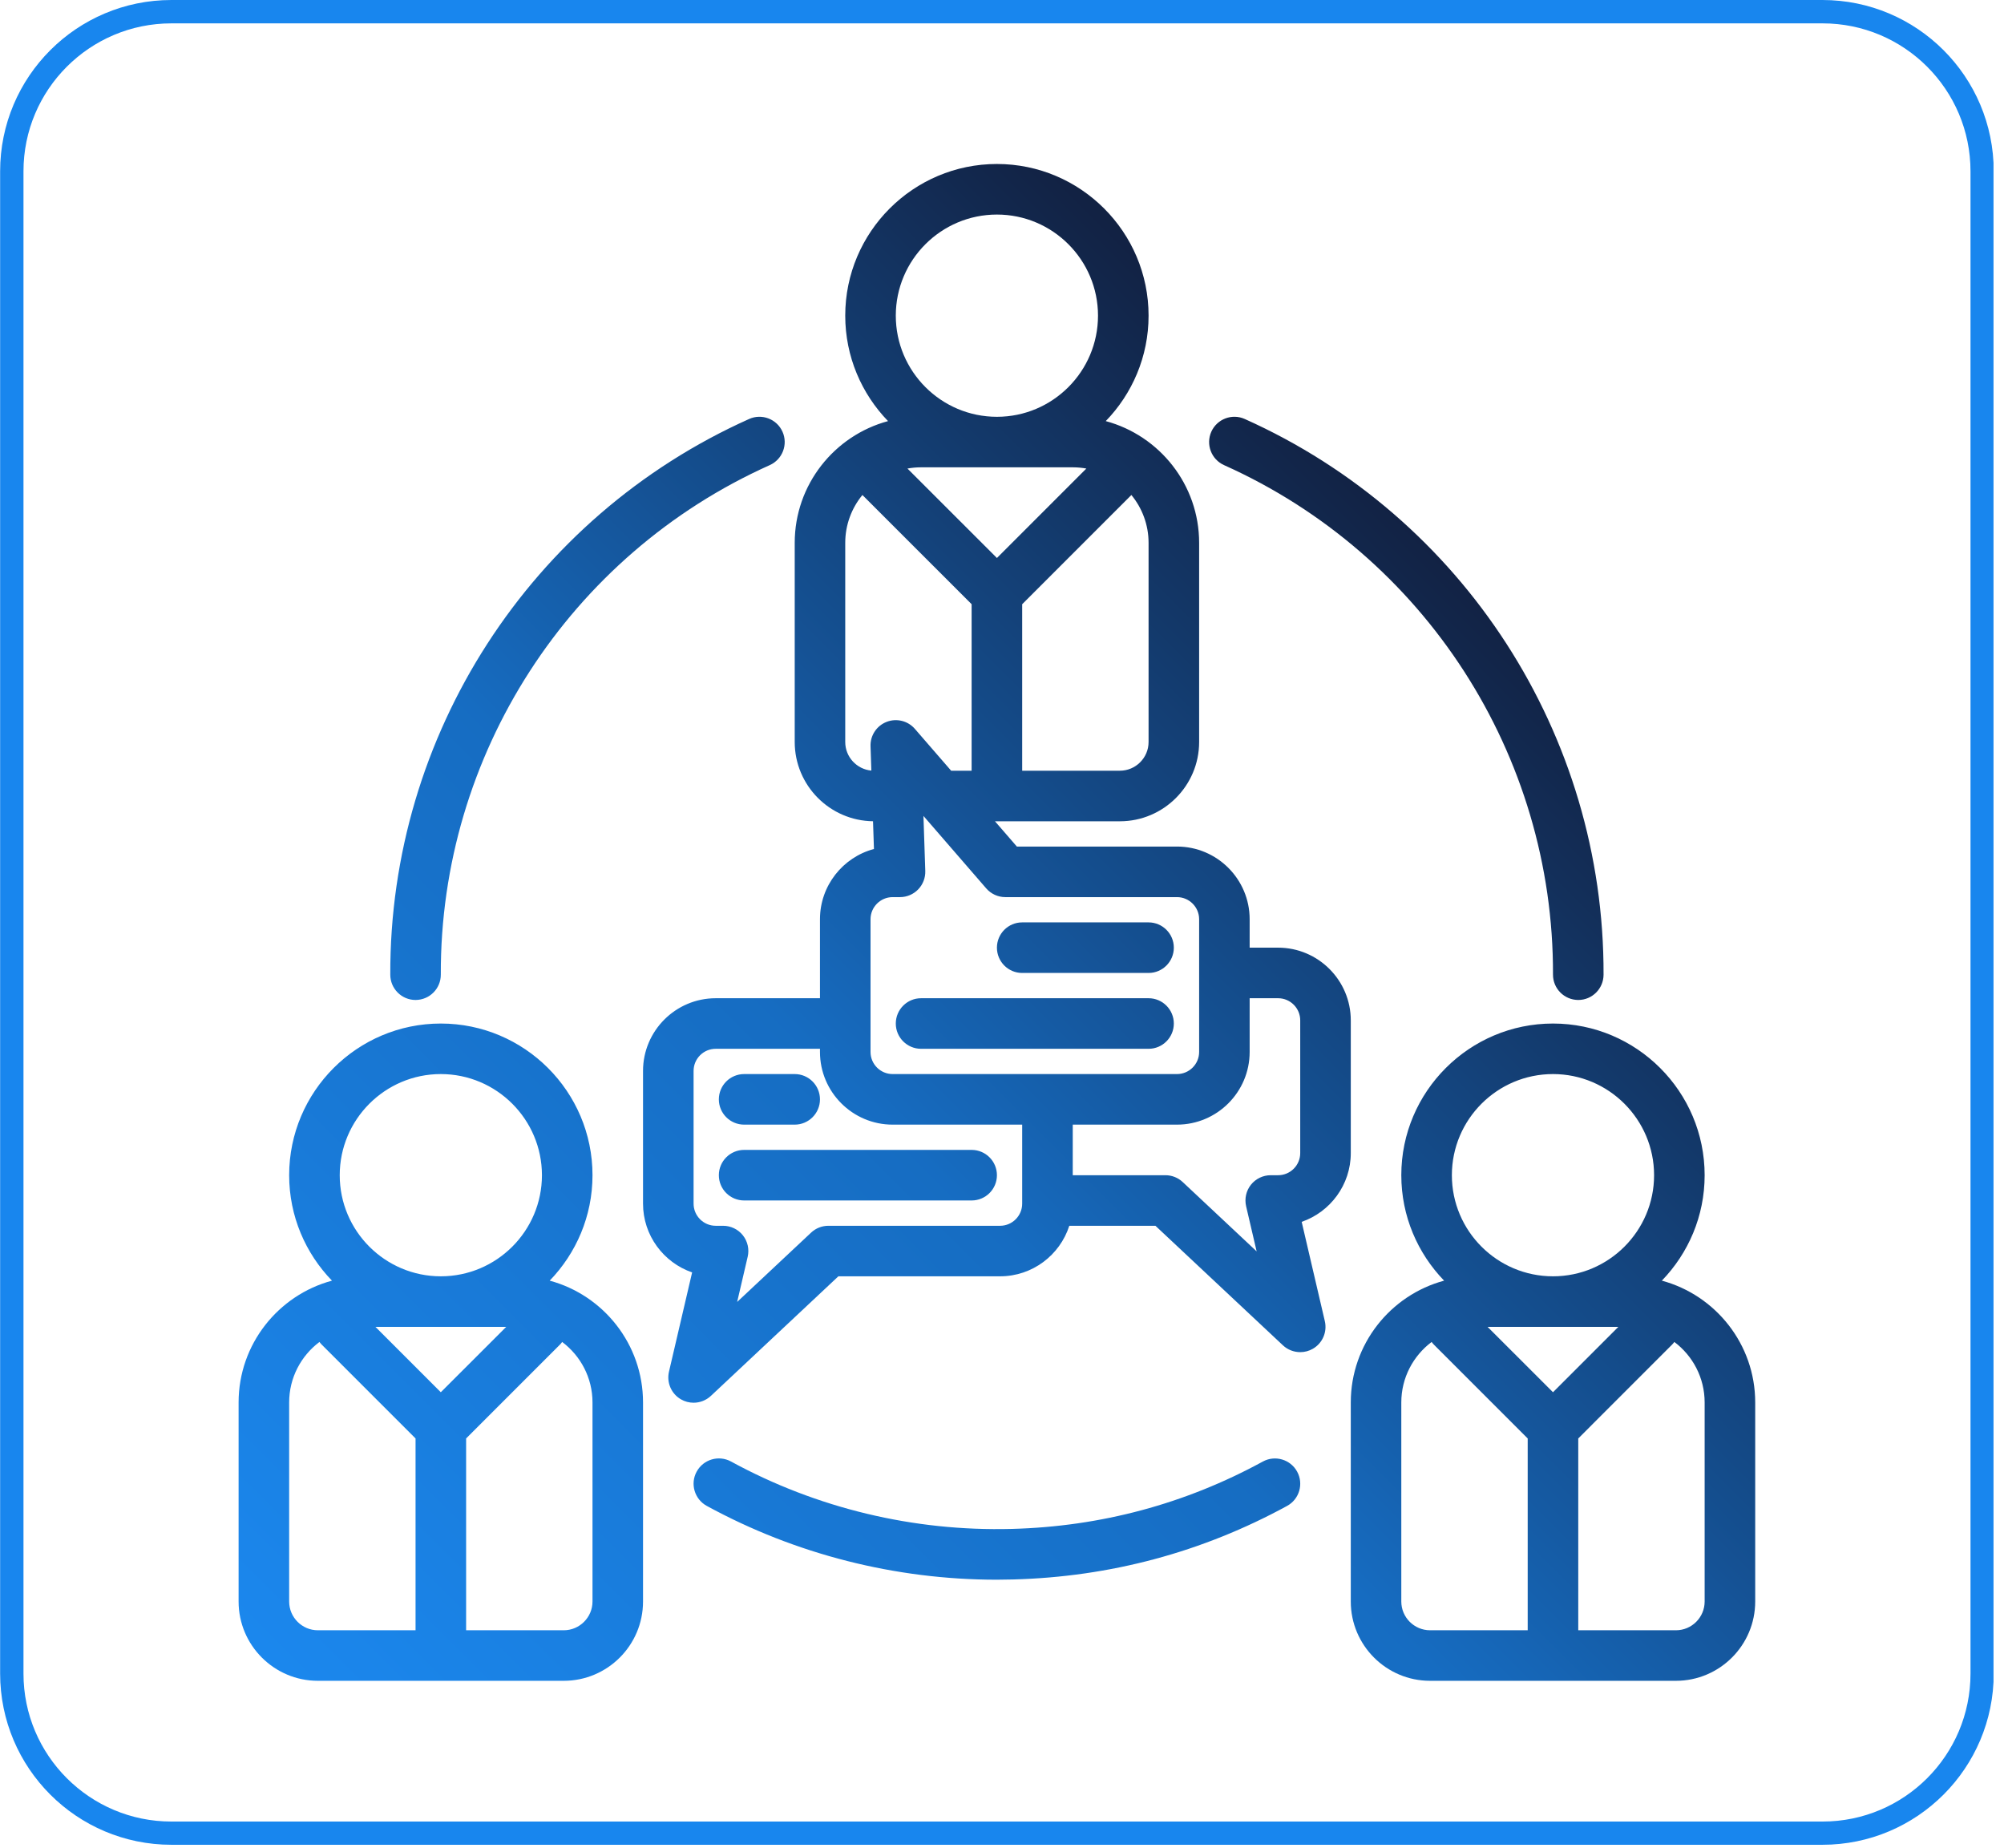 <svg xmlns="http://www.w3.org/2000/svg" xmlns:xlink="http://www.w3.org/1999/xlink" width="257" zoomAndPan="magnify" viewBox="0 0 192.75 177.75" height="237" preserveAspectRatio="xMidYMid meet" version="1.0"><defs><clipPath id="bc834875f0"><path d="M 0.012 0 L 191.742 0 L 191.742 177.5 L 0.012 177.5 Z M 0.012 0 " clip-rule="nonzero"/></clipPath><clipPath id="9ce8e91fb3"><path d="M 16.488 0 L 175.285 0 C 184.383 0 191.762 7.375 191.762 16.477 L 191.762 160.93 C 191.762 170.031 184.383 177.406 175.285 177.406 L 16.488 177.406 C 7.391 177.406 0.012 170.031 0.012 160.93 L 0.012 16.477 C 0.012 7.375 7.391 0 16.488 0 Z M 16.488 0 " clip-rule="nonzero"/></clipPath><clipPath id="b06c777718"><path d="M 22.949 15.77 L 168.996 15.77 L 168.996 161.812 L 22.949 161.812 Z M 22.949 15.77 " clip-rule="nonzero"/></clipPath><clipPath id="7eabcfa415"><path d="M 159.84 123.156 C 162.387 120.527 163.957 116.953 163.957 113.016 C 163.957 104.973 157.414 98.43 149.371 98.43 C 141.328 98.43 134.781 104.973 134.781 113.016 C 134.781 116.953 136.355 120.527 138.898 123.156 C 133.734 124.547 129.922 129.27 129.922 134.867 L 129.922 154.012 C 129.922 158.219 133.34 161.637 137.547 161.637 L 161.195 161.637 C 165.398 161.637 168.82 158.219 168.82 154.012 L 168.82 134.867 C 168.82 129.27 165.004 124.547 159.84 123.156 Z M 149.371 133.887 L 143.082 127.602 L 155.656 127.602 Z M 149.371 103.289 C 154.73 103.289 159.094 107.652 159.094 113.016 C 159.094 118.379 154.73 122.738 149.371 122.738 C 144.008 122.738 139.645 118.379 139.645 113.016 C 139.645 107.652 144.008 103.289 149.371 103.289 Z M 134.781 154.012 L 134.781 134.867 C 134.781 132.492 135.93 130.379 137.699 129.051 C 137.766 129.145 137.84 129.238 137.926 129.32 L 146.938 138.332 L 146.938 156.777 L 137.547 156.777 C 136.023 156.777 134.781 155.535 134.781 154.012 Z M 163.957 154.012 C 163.957 155.535 162.719 156.777 161.195 156.777 L 151.801 156.777 L 151.801 138.332 L 160.812 129.32 C 160.898 129.234 160.973 129.145 161.043 129.051 C 162.812 130.379 163.957 132.492 163.957 134.867 Z M 52.871 123.156 C 55.414 120.527 56.988 116.953 56.988 113.016 C 56.988 104.973 50.441 98.43 42.398 98.43 C 34.355 98.43 27.812 104.973 27.812 113.016 C 27.812 116.953 29.383 120.527 31.93 123.156 C 26.766 124.547 22.949 129.27 22.949 134.867 L 22.949 154.012 C 22.949 158.219 26.371 161.637 30.574 161.637 L 54.223 161.637 C 58.43 161.637 61.848 158.219 61.848 154.012 L 61.848 134.867 C 61.848 129.27 58.035 124.547 52.871 123.156 Z M 42.398 133.887 L 36.113 127.602 L 48.688 127.602 Z M 42.398 103.289 C 47.762 103.289 52.125 107.652 52.125 113.016 C 52.125 118.379 47.762 122.738 42.398 122.738 C 37.039 122.738 32.676 118.379 32.676 113.016 C 32.676 107.652 37.039 103.289 42.398 103.289 Z M 27.812 154.012 L 27.812 134.867 C 27.812 132.492 28.957 130.379 30.727 129.051 C 30.797 129.145 30.871 129.238 30.957 129.32 L 39.969 138.332 L 39.969 156.777 L 30.574 156.777 C 29.051 156.777 27.812 155.535 27.812 154.012 Z M 56.988 154.012 C 56.988 155.535 55.746 156.777 54.223 156.777 L 44.832 156.777 L 44.832 138.332 L 53.844 129.32 C 53.93 129.234 54.004 129.145 54.07 129.051 C 55.84 130.379 56.988 132.492 56.988 134.867 Z M 124.762 141.52 C 125.406 142.699 124.973 144.176 123.793 144.82 C 115.645 149.266 106.777 151.645 97.438 151.891 C 96.918 151.906 96.398 151.914 95.883 151.914 C 86.125 151.914 76.508 149.473 67.977 144.816 C 66.801 144.172 66.363 142.695 67.008 141.52 C 67.652 140.34 69.129 139.906 70.309 140.547 C 78.539 145.039 87.875 147.281 97.309 147.031 C 105.871 146.805 114 144.625 121.465 140.551 C 122.641 139.91 124.117 140.344 124.762 141.52 Z M 37.539 93.738 C 37.457 70.695 51.004 49.719 72.051 40.293 C 73.273 39.742 74.715 40.293 75.262 41.516 C 75.812 42.742 75.262 44.18 74.035 44.73 C 54.746 53.371 42.328 72.602 42.398 93.723 C 42.406 95.066 41.32 96.156 39.977 96.164 C 39.973 96.164 39.973 96.164 39.969 96.164 C 38.629 96.164 37.543 95.078 37.539 93.738 Z M 116.508 41.516 C 117.059 40.293 118.496 39.742 119.723 40.293 C 140.766 49.719 154.312 70.699 154.234 93.738 C 154.227 95.078 153.141 96.164 151.801 96.164 C 151.797 96.164 151.797 96.164 151.793 96.164 C 150.449 96.156 149.367 95.066 149.371 93.723 C 149.441 72.602 137.023 53.371 117.734 44.73 C 116.508 44.18 115.961 42.742 116.508 41.516 Z M 129.922 110.887 L 129.922 98.125 C 129.922 94.27 126.785 91.133 122.93 91.133 L 120.195 91.133 L 120.195 88.398 C 120.195 84.547 117.062 81.41 113.207 81.41 L 97.805 81.41 L 95.699 78.98 L 107.711 78.98 C 111.914 78.98 115.336 75.559 115.336 71.355 L 115.336 52.207 C 115.336 46.609 111.52 41.887 106.355 40.496 C 108.898 37.871 110.473 34.293 110.473 30.355 C 110.473 22.312 103.93 15.77 95.887 15.77 C 87.84 15.77 81.297 22.312 81.297 30.355 C 81.297 34.293 82.871 37.871 85.414 40.496 C 80.25 41.887 76.438 46.609 76.438 52.207 L 76.438 71.352 C 76.438 75.527 79.809 78.926 83.969 78.977 L 84.059 81.645 C 81.074 82.438 78.867 85.168 78.867 88.398 L 78.867 95.996 L 68.84 95.996 C 64.984 95.996 61.848 99.133 61.848 102.988 L 61.848 115.75 C 61.848 118.812 63.828 121.418 66.57 122.363 L 64.344 131.91 C 64.102 132.953 64.566 134.035 65.496 134.57 C 65.875 134.789 66.293 134.895 66.711 134.895 C 67.312 134.895 67.91 134.672 68.375 134.238 L 80.637 122.738 L 96.188 122.738 C 99.301 122.738 101.945 120.695 102.848 117.879 L 111.133 117.879 L 123.395 129.375 C 123.859 129.809 124.457 130.031 125.059 130.031 C 125.477 130.031 125.895 129.926 126.273 129.707 C 127.203 129.172 127.668 128.094 127.426 127.051 L 125.199 117.5 C 127.941 116.555 129.922 113.949 129.922 110.887 Z M 103.207 44.941 C 103.645 44.941 104.07 44.984 104.488 45.059 L 95.887 53.66 L 87.281 45.059 C 87.699 44.984 88.125 44.941 88.562 44.941 Z M 110.473 71.355 C 110.473 72.879 109.23 74.117 107.711 74.117 L 98.316 74.117 L 98.316 58.105 L 108.82 47.602 C 109.852 48.855 110.473 50.461 110.473 52.207 Z M 95.887 20.633 C 101.246 20.633 105.609 24.992 105.609 30.355 C 105.609 35.719 101.246 40.082 95.887 40.082 C 90.523 40.082 86.16 35.719 86.16 30.355 C 86.16 24.992 90.523 20.633 95.887 20.633 Z M 81.297 71.355 L 81.297 52.207 C 81.297 50.461 81.918 48.855 82.949 47.602 L 93.453 58.105 L 93.453 74.117 L 91.484 74.117 L 87.996 70.094 C 87.324 69.316 86.23 69.047 85.273 69.422 C 84.312 69.797 83.695 70.738 83.73 71.766 L 83.809 74.105 C 82.402 73.977 81.297 72.793 81.297 71.355 Z M 83.73 88.398 C 83.73 87.227 84.684 86.273 85.855 86.273 L 86.566 86.273 C 87.223 86.273 87.855 86.004 88.312 85.531 C 88.77 85.059 89.016 84.418 88.996 83.762 L 88.82 78.465 L 94.859 85.434 C 95.32 85.965 95.988 86.273 96.695 86.273 L 113.207 86.273 C 114.379 86.273 115.336 87.227 115.336 88.398 L 115.336 101.164 C 115.336 102.336 114.379 103.289 113.207 103.289 L 85.855 103.289 C 84.684 103.289 83.73 102.336 83.73 101.164 Z M 96.188 117.879 L 79.676 117.879 C 79.059 117.879 78.465 118.113 78.016 118.535 L 70.902 125.203 L 71.914 120.859 C 72.082 120.137 71.914 119.379 71.453 118.797 C 70.992 118.215 70.289 117.879 69.547 117.879 L 68.84 117.879 C 67.664 117.879 66.711 116.922 66.711 115.75 L 66.711 102.988 C 66.711 101.812 67.664 100.859 68.84 100.859 L 78.867 100.859 L 78.867 101.164 C 78.867 105.016 82.004 108.152 85.855 108.152 L 98.316 108.152 L 98.316 115.75 C 98.316 116.922 97.363 117.879 96.188 117.879 Z M 125.059 110.887 C 125.059 112.062 124.105 113.016 122.93 113.016 L 122.223 113.016 C 121.48 113.016 120.777 113.355 120.316 113.934 C 119.855 114.516 119.688 115.277 119.855 116 L 120.867 120.34 L 113.754 113.672 C 113.305 113.25 112.711 113.016 112.094 113.016 L 103.18 113.016 L 103.18 108.152 L 113.207 108.152 C 117.062 108.152 120.195 105.016 120.195 101.164 L 120.195 95.996 L 122.93 95.996 C 124.105 95.996 125.059 96.949 125.059 98.125 Z M 69.141 105.723 C 69.141 104.379 70.23 103.289 71.574 103.289 L 76.438 103.289 C 77.777 103.289 78.867 104.379 78.867 105.723 C 78.867 107.062 77.777 108.152 76.438 108.152 L 71.574 108.152 C 70.23 108.152 69.141 107.062 69.141 105.723 Z M 95.887 113.016 C 95.887 114.359 94.797 115.445 93.453 115.445 L 71.574 115.445 C 70.23 115.445 69.141 114.359 69.141 113.016 C 69.141 111.672 70.23 110.582 71.574 110.582 L 93.453 110.582 C 94.797 110.582 95.887 111.672 95.887 113.016 Z M 95.887 91.133 C 95.887 89.793 96.973 88.703 98.316 88.703 L 110.473 88.703 C 111.812 88.703 112.902 89.793 112.902 91.133 C 112.902 92.477 111.812 93.566 110.473 93.566 L 98.316 93.566 C 96.973 93.566 95.887 92.477 95.887 91.133 Z M 86.16 98.43 C 86.16 97.086 87.25 95.996 88.59 95.996 L 110.473 95.996 C 111.812 95.996 112.902 97.086 112.902 98.43 C 112.902 99.77 111.812 100.859 110.473 100.859 L 88.59 100.859 C 87.25 100.859 86.16 99.77 86.16 98.43 Z M 86.16 98.43 " clip-rule="nonzero"/></clipPath><linearGradient x1="67.358" gradientTransform="matrix(0.304, 0, 0, 0.304, 18.088, 10.907)" y1="547.358" x2="547.358" gradientUnits="userSpaceOnUse" y2="67.359" id="c9f35033b8"><stop stop-opacity="1" stop-color="rgb(10.59%, 52.939%, 92.94%)" offset="0"/><stop stop-opacity="1" stop-color="rgb(10.588%, 52.934%, 92.932%)" offset="0.016"/><stop stop-opacity="1" stop-color="rgb(10.568%, 52.823%, 92.749%)" offset="0.023"/><stop stop-opacity="1" stop-color="rgb(10.527%, 52.606%, 92.398%)" offset="0.031"/><stop stop-opacity="1" stop-color="rgb(10.487%, 52.391%, 92.046%)" offset="0.039"/><stop stop-opacity="1" stop-color="rgb(10.448%, 52.174%, 91.693%)" offset="0.047"/><stop stop-opacity="1" stop-color="rgb(10.408%, 51.959%, 91.342%)" offset="0.055"/><stop stop-opacity="1" stop-color="rgb(10.368%, 51.743%, 90.99%)" offset="0.062"/><stop stop-opacity="1" stop-color="rgb(10.327%, 51.526%, 90.639%)" offset="0.07"/><stop stop-opacity="1" stop-color="rgb(10.287%, 51.311%, 90.286%)" offset="0.078"/><stop stop-opacity="1" stop-color="rgb(10.248%, 51.094%, 89.934%)" offset="0.086"/><stop stop-opacity="1" stop-color="rgb(10.208%, 50.879%, 89.583%)" offset="0.094"/><stop stop-opacity="1" stop-color="rgb(10.168%, 50.662%, 89.23%)" offset="0.102"/><stop stop-opacity="1" stop-color="rgb(10.127%, 50.446%, 88.878%)" offset="0.109"/><stop stop-opacity="1" stop-color="rgb(10.088%, 50.23%, 88.527%)" offset="0.117"/><stop stop-opacity="1" stop-color="rgb(10.048%, 50.014%, 88.174%)" offset="0.125"/><stop stop-opacity="1" stop-color="rgb(10.008%, 49.799%, 87.823%)" offset="0.133"/><stop stop-opacity="1" stop-color="rgb(9.969%, 49.582%, 87.471%)" offset="0.141"/><stop stop-opacity="1" stop-color="rgb(9.927%, 49.367%, 87.119%)" offset="0.148"/><stop stop-opacity="1" stop-color="rgb(9.888%, 49.15%, 86.768%)" offset="0.156"/><stop stop-opacity="1" stop-color="rgb(9.848%, 48.933%, 86.415%)" offset="0.164"/><stop stop-opacity="1" stop-color="rgb(9.808%, 48.718%, 86.063%)" offset="0.172"/><stop stop-opacity="1" stop-color="rgb(9.767%, 48.502%, 85.712%)" offset="0.18"/><stop stop-opacity="1" stop-color="rgb(9.727%, 48.286%, 85.359%)" offset="0.188"/><stop stop-opacity="1" stop-color="rgb(9.688%, 48.07%, 85.008%)" offset="0.195"/><stop stop-opacity="1" stop-color="rgb(9.648%, 47.853%, 84.656%)" offset="0.203"/><stop stop-opacity="1" stop-color="rgb(9.608%, 47.638%, 84.303%)" offset="0.211"/><stop stop-opacity="1" stop-color="rgb(9.567%, 47.421%, 83.952%)" offset="0.219"/><stop stop-opacity="1" stop-color="rgb(9.528%, 47.206%, 83.6%)" offset="0.227"/><stop stop-opacity="1" stop-color="rgb(9.488%, 46.989%, 83.247%)" offset="0.234"/><stop stop-opacity="1" stop-color="rgb(9.448%, 46.774%, 82.896%)" offset="0.242"/><stop stop-opacity="1" stop-color="rgb(9.409%, 46.558%, 82.544%)" offset="0.25"/><stop stop-opacity="1" stop-color="rgb(9.367%, 46.341%, 82.193%)" offset="0.258"/><stop stop-opacity="1" stop-color="rgb(9.328%, 46.126%, 81.841%)" offset="0.266"/><stop stop-opacity="1" stop-color="rgb(9.288%, 45.909%, 81.488%)" offset="0.273"/><stop stop-opacity="1" stop-color="rgb(9.248%, 45.694%, 81.137%)" offset="0.281"/><stop stop-opacity="1" stop-color="rgb(9.209%, 45.477%, 80.785%)" offset="0.289"/><stop stop-opacity="1" stop-color="rgb(9.167%, 45.261%, 80.432%)" offset="0.297"/><stop stop-opacity="1" stop-color="rgb(9.128%, 45.045%, 80.081%)" offset="0.305"/><stop stop-opacity="1" stop-color="rgb(9.088%, 44.829%, 79.729%)" offset="0.312"/><stop stop-opacity="1" stop-color="rgb(9.048%, 44.614%, 79.378%)" offset="0.32"/><stop stop-opacity="1" stop-color="rgb(9.009%, 44.397%, 79.025%)" offset="0.328"/><stop stop-opacity="1" stop-color="rgb(8.968%, 44.182%, 78.673%)" offset="0.336"/><stop stop-opacity="1" stop-color="rgb(8.928%, 43.965%, 78.322%)" offset="0.344"/><stop stop-opacity="1" stop-color="rgb(8.888%, 43.748%, 77.969%)" offset="0.352"/><stop stop-opacity="1" stop-color="rgb(8.849%, 43.533%, 77.617%)" offset="0.359"/><stop stop-opacity="1" stop-color="rgb(8.809%, 43.317%, 77.266%)" offset="0.367"/><stop stop-opacity="1" stop-color="rgb(8.768%, 43.102%, 76.913%)" offset="0.375"/><stop stop-opacity="1" stop-color="rgb(8.728%, 42.885%, 76.562%)" offset="0.383"/><stop stop-opacity="1" stop-color="rgb(8.688%, 42.668%, 76.21%)" offset="0.391"/><stop stop-opacity="1" stop-color="rgb(8.649%, 42.448%, 75.851%)" offset="0.398"/><stop stop-opacity="1" stop-color="rgb(8.612%, 42.029%, 75.146%)" offset="0.402"/><stop stop-opacity="1" stop-color="rgb(8.595%, 41.721%, 74.625%)" offset="0.406"/><stop stop-opacity="1" stop-color="rgb(8.578%, 41.412%, 74.101%)" offset="0.41"/><stop stop-opacity="1" stop-color="rgb(8.563%, 41.104%, 73.579%)" offset="0.414"/><stop stop-opacity="1" stop-color="rgb(8.546%, 40.794%, 73.056%)" offset="0.418"/><stop stop-opacity="1" stop-color="rgb(8.53%, 40.486%, 72.534%)" offset="0.422"/><stop stop-opacity="1" stop-color="rgb(8.513%, 40.178%, 72.011%)" offset="0.426"/><stop stop-opacity="1" stop-color="rgb(8.498%, 39.87%, 71.489%)" offset="0.43"/><stop stop-opacity="1" stop-color="rgb(8.481%, 39.561%, 70.967%)" offset="0.434"/><stop stop-opacity="1" stop-color="rgb(8.464%, 39.253%, 70.445%)" offset="0.438"/><stop stop-opacity="1" stop-color="rgb(8.447%, 38.943%, 69.922%)" offset="0.441"/><stop stop-opacity="1" stop-color="rgb(8.43%, 38.635%, 69.4%)" offset="0.445"/><stop stop-opacity="1" stop-color="rgb(8.414%, 38.327%, 68.877%)" offset="0.449"/><stop stop-opacity="1" stop-color="rgb(8.398%, 38.019%, 68.355%)" offset="0.453"/><stop stop-opacity="1" stop-color="rgb(8.382%, 37.711%, 67.831%)" offset="0.457"/><stop stop-opacity="1" stop-color="rgb(8.365%, 37.402%, 67.31%)" offset="0.461"/><stop stop-opacity="1" stop-color="rgb(8.348%, 37.093%, 66.786%)" offset="0.465"/><stop stop-opacity="1" stop-color="rgb(8.333%, 36.784%, 66.264%)" offset="0.469"/><stop stop-opacity="1" stop-color="rgb(8.316%, 36.476%, 65.741%)" offset="0.473"/><stop stop-opacity="1" stop-color="rgb(8.299%, 36.168%, 65.219%)" offset="0.477"/><stop stop-opacity="1" stop-color="rgb(8.282%, 35.858%, 64.697%)" offset="0.48"/><stop stop-opacity="1" stop-color="rgb(8.266%, 35.55%, 64.175%)" offset="0.484"/><stop stop-opacity="1" stop-color="rgb(8.249%, 35.242%, 63.652%)" offset="0.488"/><stop stop-opacity="1" stop-color="rgb(8.234%, 34.933%, 63.13%)" offset="0.492"/><stop stop-opacity="1" stop-color="rgb(8.217%, 34.625%, 62.607%)" offset="0.496"/><stop stop-opacity="1" stop-color="rgb(8.2%, 34.317%, 62.085%)" offset="0.5"/><stop stop-opacity="1" stop-color="rgb(8.183%, 34.007%, 61.562%)" offset="0.504"/><stop stop-opacity="1" stop-color="rgb(8.168%, 33.699%, 61.04%)" offset="0.508"/><stop stop-opacity="1" stop-color="rgb(8.151%, 33.391%, 60.516%)" offset="0.512"/><stop stop-opacity="1" stop-color="rgb(8.134%, 33.083%, 59.995%)" offset="0.516"/><stop stop-opacity="1" stop-color="rgb(8.118%, 32.774%, 59.471%)" offset="0.52"/><stop stop-opacity="1" stop-color="rgb(8.101%, 32.466%, 58.949%)" offset="0.523"/><stop stop-opacity="1" stop-color="rgb(8.084%, 32.156%, 58.426%)" offset="0.527"/><stop stop-opacity="1" stop-color="rgb(8.069%, 31.848%, 57.904%)" offset="0.531"/><stop stop-opacity="1" stop-color="rgb(8.052%, 31.54%, 57.382%)" offset="0.535"/><stop stop-opacity="1" stop-color="rgb(8.035%, 31.232%, 56.86%)" offset="0.539"/><stop stop-opacity="1" stop-color="rgb(8.018%, 30.923%, 56.337%)" offset="0.543"/><stop stop-opacity="1" stop-color="rgb(8.003%, 30.615%, 55.815%)" offset="0.547"/><stop stop-opacity="1" stop-color="rgb(7.986%, 30.305%, 55.292%)" offset="0.551"/><stop stop-opacity="1" stop-color="rgb(7.97%, 29.997%, 54.77%)" offset="0.555"/><stop stop-opacity="1" stop-color="rgb(7.953%, 29.689%, 54.247%)" offset="0.559"/><stop stop-opacity="1" stop-color="rgb(7.938%, 29.381%, 53.725%)" offset="0.562"/><stop stop-opacity="1" stop-color="rgb(7.921%, 29.071%, 53.201%)" offset="0.566"/><stop stop-opacity="1" stop-color="rgb(7.904%, 28.763%, 52.679%)" offset="0.57"/><stop stop-opacity="1" stop-color="rgb(7.887%, 28.455%, 52.156%)" offset="0.574"/><stop stop-opacity="1" stop-color="rgb(7.87%, 28.146%, 51.634%)" offset="0.578"/><stop stop-opacity="1" stop-color="rgb(7.854%, 27.838%, 51.112%)" offset="0.582"/><stop stop-opacity="1" stop-color="rgb(7.838%, 27.53%, 50.591%)" offset="0.586"/><stop stop-opacity="1" stop-color="rgb(7.822%, 27.22%, 50.067%)" offset="0.59"/><stop stop-opacity="1" stop-color="rgb(7.805%, 26.912%, 49.545%)" offset="0.594"/><stop stop-opacity="1" stop-color="rgb(7.788%, 26.604%, 49.022%)" offset="0.598"/><stop stop-opacity="1" stop-color="rgb(7.773%, 26.295%, 48.5%)" offset="0.602"/><stop stop-opacity="1" stop-color="rgb(7.756%, 25.987%, 47.977%)" offset="0.605"/><stop stop-opacity="1" stop-color="rgb(7.739%, 25.679%, 47.455%)" offset="0.609"/><stop stop-opacity="1" stop-color="rgb(7.722%, 25.369%, 46.931%)" offset="0.613"/><stop stop-opacity="1" stop-color="rgb(7.706%, 25.061%, 46.41%)" offset="0.617"/><stop stop-opacity="1" stop-color="rgb(7.689%, 24.753%, 45.886%)" offset="0.621"/><stop stop-opacity="1" stop-color="rgb(7.674%, 24.445%, 45.364%)" offset="0.625"/><stop stop-opacity="1" stop-color="rgb(7.657%, 24.136%, 44.843%)" offset="0.629"/><stop stop-opacity="1" stop-color="rgb(7.64%, 23.828%, 44.321%)" offset="0.633"/><stop stop-opacity="1" stop-color="rgb(7.623%, 23.518%, 43.797%)" offset="0.637"/><stop stop-opacity="1" stop-color="rgb(7.608%, 23.21%, 43.275%)" offset="0.641"/><stop stop-opacity="1" stop-color="rgb(7.591%, 22.902%, 42.752%)" offset="0.645"/><stop stop-opacity="1" stop-color="rgb(7.574%, 22.594%, 42.23%)" offset="0.648"/><stop stop-opacity="1" stop-color="rgb(7.558%, 22.284%, 41.707%)" offset="0.652"/><stop stop-opacity="1" stop-color="rgb(7.542%, 21.976%, 41.185%)" offset="0.656"/><stop stop-opacity="1" stop-color="rgb(7.526%, 21.667%, 40.662%)" offset="0.66"/><stop stop-opacity="1" stop-color="rgb(7.509%, 21.359%, 40.14%)" offset="0.664"/><stop stop-opacity="1" stop-color="rgb(7.492%, 21.051%, 39.616%)" offset="0.668"/><stop stop-opacity="1" stop-color="rgb(7.475%, 20.743%, 39.095%)" offset="0.672"/><stop stop-opacity="1" stop-color="rgb(7.458%, 20.433%, 38.571%)" offset="0.676"/><stop stop-opacity="1" stop-color="rgb(7.443%, 20.125%, 38.049%)" offset="0.68"/><stop stop-opacity="1" stop-color="rgb(7.426%, 19.817%, 37.527%)" offset="0.684"/><stop stop-opacity="1" stop-color="rgb(7.41%, 19.508%, 37.006%)" offset="0.688"/><stop stop-opacity="1" stop-color="rgb(7.393%, 19.2%, 36.482%)" offset="0.691"/><stop stop-opacity="1" stop-color="rgb(7.378%, 18.892%, 35.96%)" offset="0.695"/><stop stop-opacity="1" stop-color="rgb(7.361%, 18.582%, 35.437%)" offset="0.699"/><stop stop-opacity="1" stop-color="rgb(7.344%, 18.274%, 34.915%)" offset="0.703"/><stop stop-opacity="1" stop-color="rgb(7.327%, 17.966%, 34.392%)" offset="0.707"/><stop stop-opacity="1" stop-color="rgb(7.31%, 17.657%, 33.87%)" offset="0.711"/><stop stop-opacity="1" stop-color="rgb(7.294%, 17.349%, 33.347%)" offset="0.715"/><stop stop-opacity="1" stop-color="rgb(7.278%, 17.041%, 32.825%)" offset="0.719"/><stop stop-opacity="1" stop-color="rgb(7.262%, 16.731%, 32.301%)" offset="0.723"/><stop stop-opacity="1" stop-color="rgb(7.245%, 16.423%, 31.779%)" offset="0.727"/><stop stop-opacity="1" stop-color="rgb(7.228%, 16.115%, 31.258%)" offset="0.73"/><stop stop-opacity="1" stop-color="rgb(7.213%, 15.807%, 30.736%)" offset="0.734"/><stop stop-opacity="1" stop-color="rgb(7.196%, 15.497%, 30.212%)" offset="0.738"/><stop stop-opacity="1" stop-color="rgb(7.179%, 15.189%, 29.691%)" offset="0.742"/><stop stop-opacity="1" stop-color="rgb(7.162%, 14.88%, 29.167%)" offset="0.746"/><stop stop-opacity="1" stop-color="rgb(7.146%, 14.572%, 28.645%)" offset="0.75"/><stop stop-opacity="1" stop-color="rgb(7.129%, 14.264%, 28.122%)" offset="0.754"/><stop stop-opacity="1" stop-color="rgb(7.114%, 13.956%, 27.6%)" offset="0.758"/><stop stop-opacity="1" stop-color="rgb(7.097%, 13.646%, 27.077%)" offset="0.762"/><stop stop-opacity="1" stop-color="rgb(7.08%, 13.338%, 26.555%)" offset="0.766"/><stop stop-opacity="1" stop-color="rgb(7.069%, 13.138%, 26.216%)" offset="0.77"/><stop stop-opacity="1" stop-color="rgb(7.059%, 12.939%, 25.879%)" offset="0.773"/><stop stop-opacity="1" stop-color="rgb(7.059%, 12.939%, 25.879%)" offset="0.781"/><stop stop-opacity="1" stop-color="rgb(7.059%, 12.939%, 25.879%)" offset="0.812"/><stop stop-opacity="1" stop-color="rgb(7.059%, 12.939%, 25.879%)" offset="0.875"/><stop stop-opacity="1" stop-color="rgb(7.059%, 12.939%, 25.879%)" offset="1"/></linearGradient></defs><g clip-path="url(#bc834875f0)"><g clip-path="url(#9ce8e91fb3)"><path stroke-linecap="butt" transform="matrix(0.749, 0, 0, 0.749, 0.013, 0)" fill="none" stroke-linejoin="miter" d="M 21.997 -0 L 234.024 -0 C 246.172 -0 256.024 9.847 256.024 22 L 256.024 214.875 C 256.024 227.027 246.172 236.874 234.024 236.874 L 21.997 236.874 C 9.85 236.874 -0.002 227.027 -0.002 214.875 L -0.002 22 C -0.002 9.847 9.85 -0 21.997 -0 Z M 21.997 -0 " stroke="#1886ee" stroke-width="6" stroke-opacity="1" stroke-miterlimit="4"/></g></g><g clip-path="url(#b06c777718)"><g clip-path="url(#7eabcfa415)"><path fill="url(#c9f35033b8)" d="M 22.949 15.77 L 22.949 161.637 L 168.82 161.637 L 168.82 15.77 Z M 22.949 15.77 " fill-rule="nonzero"/></g></g></svg>